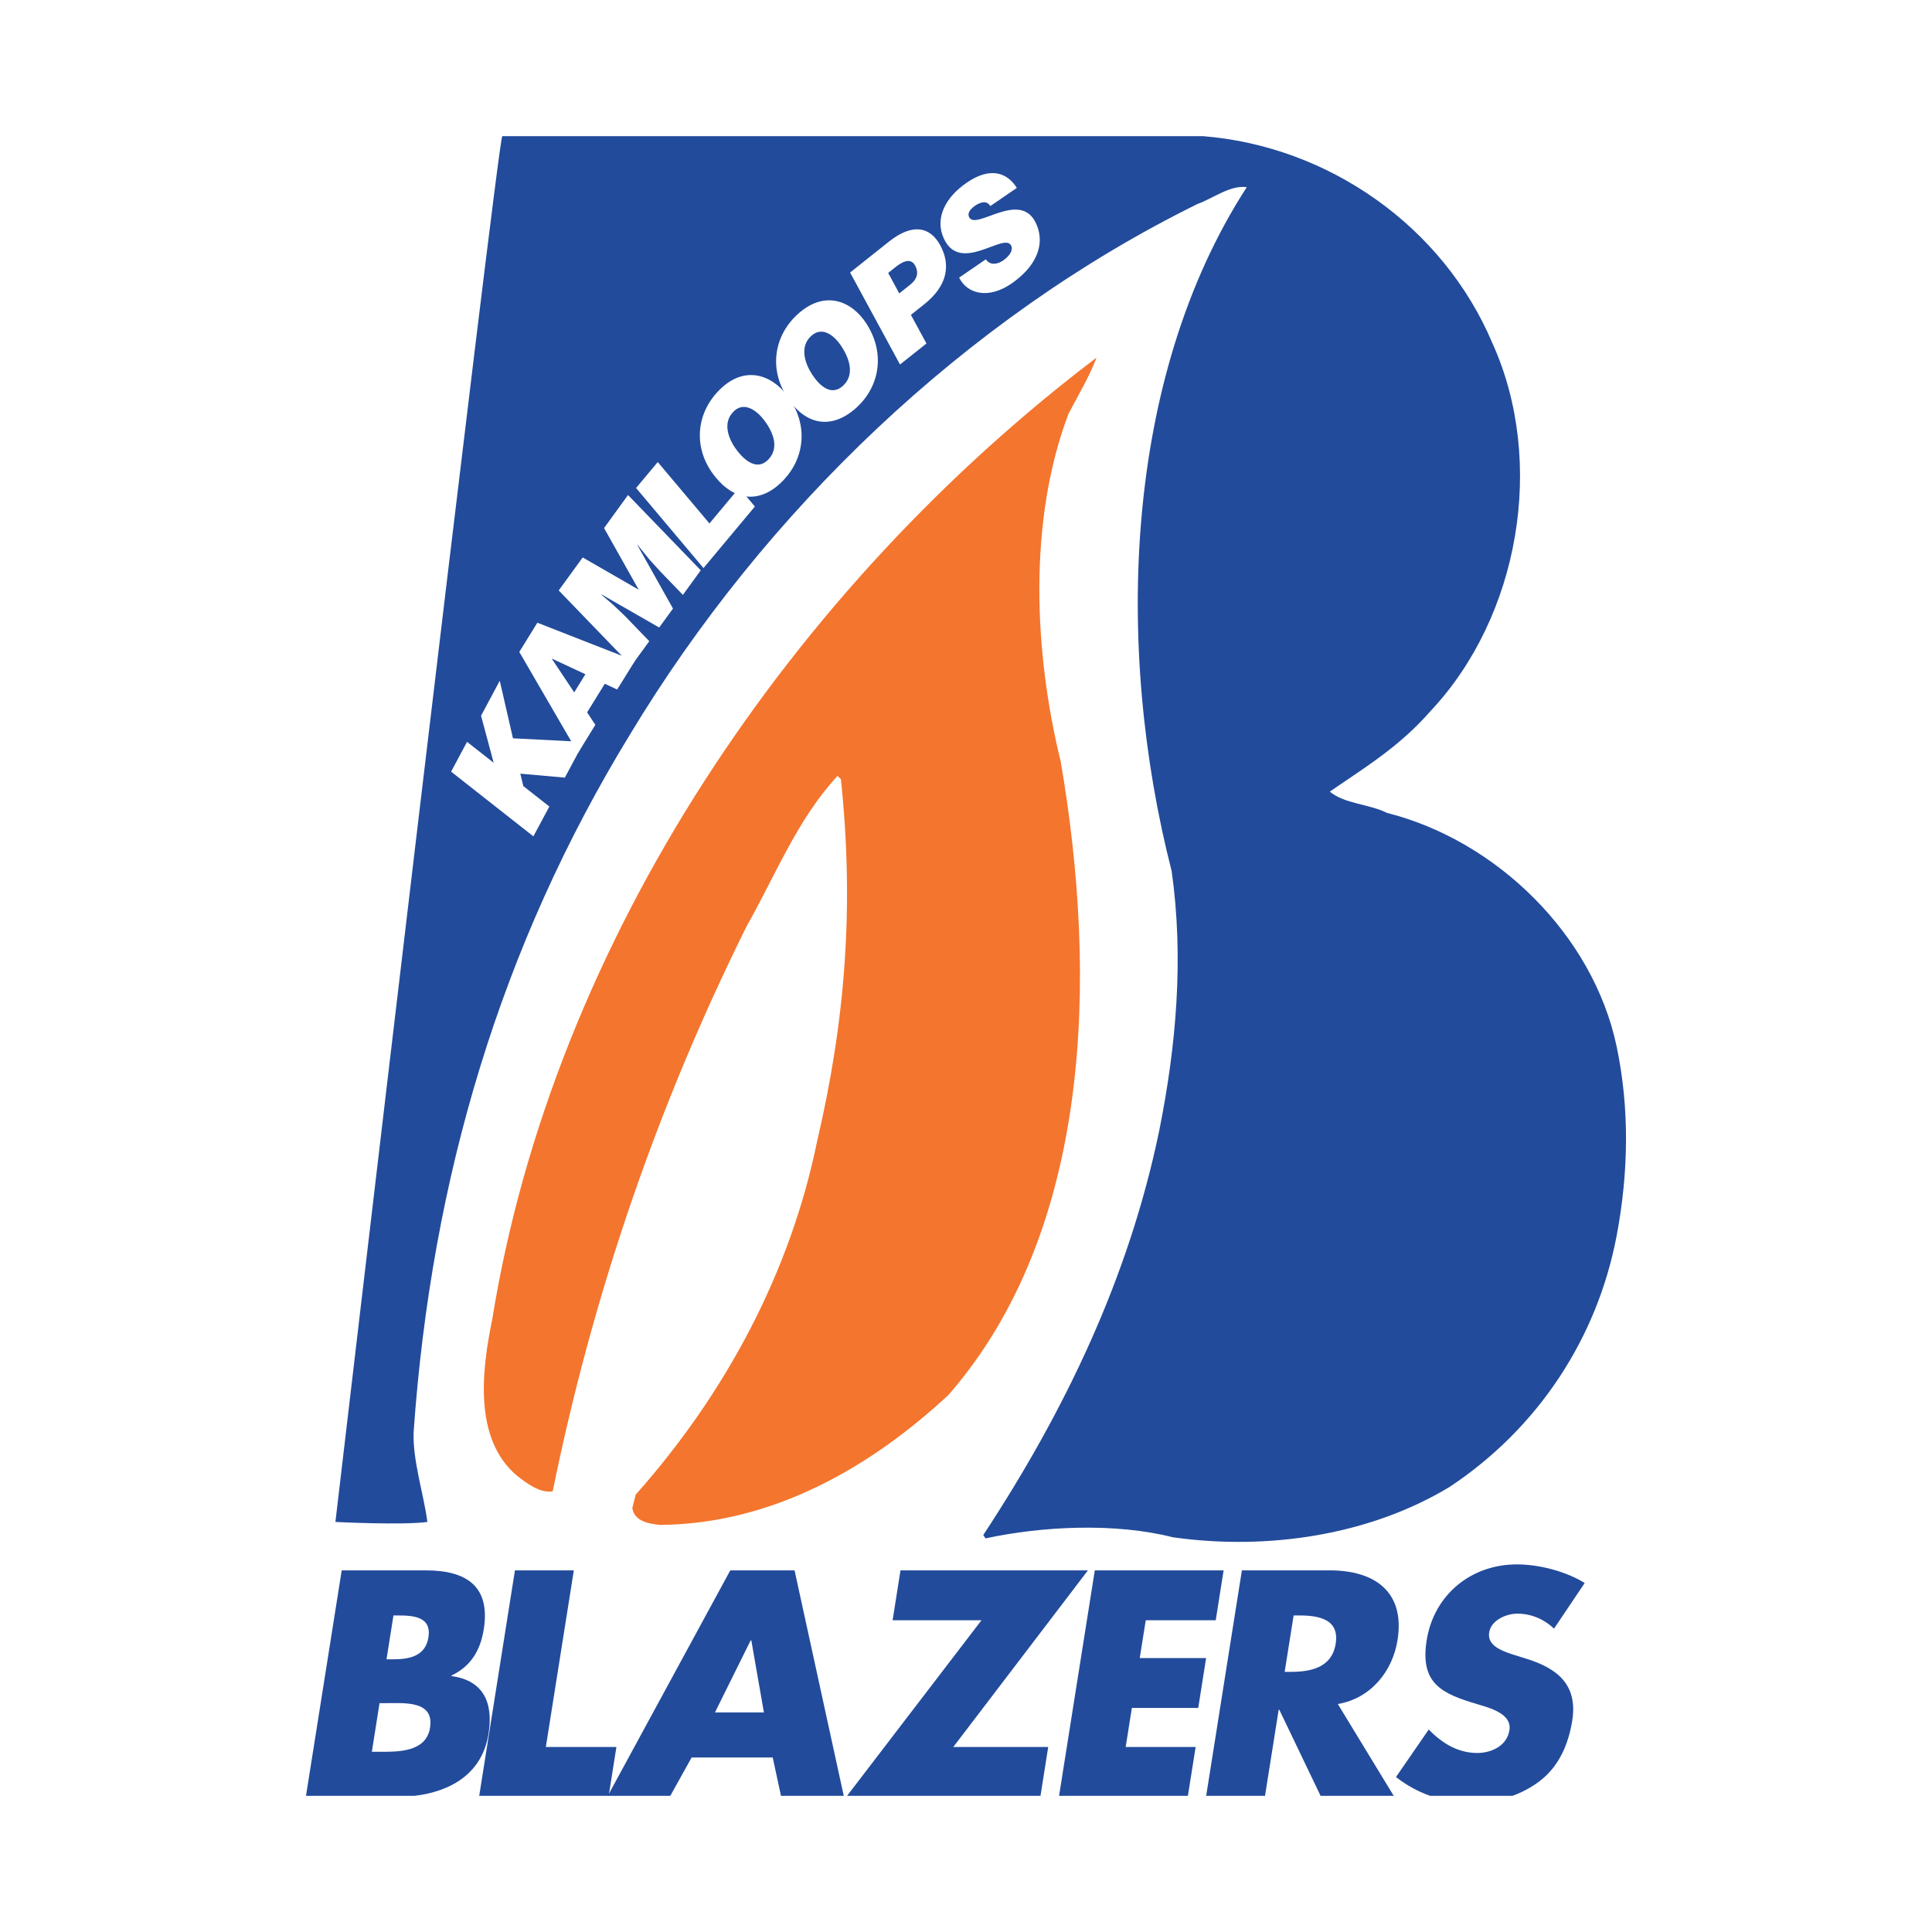 <?xml version="1.0" encoding="utf-8"?>
<!-- Generator: Adobe Illustrator 13.0.0, SVG Export Plug-In . SVG Version: 6.00 Build 14948)  -->
<!DOCTYPE svg PUBLIC "-//W3C//DTD SVG 1.0//EN" "http://www.w3.org/TR/2001/REC-SVG-20010904/DTD/svg10.dtd">
<svg version="1.0" id="Layer_1" xmlns="http://www.w3.org/2000/svg" xmlns:xlink="http://www.w3.org/1999/xlink" x="0px" y="0px"
	 width="192.756px" height="192.756px" viewBox="0 0 192.756 192.756" enable-background="new 0 0 192.756 192.756"
	 xml:space="preserve">
<g>
	<polygon fill-rule="evenodd" clip-rule="evenodd" fill="#FFFFFF" points="0,0 192.756,0 192.756,192.756 0,192.756 0,0 	"/>
	<path fill-rule="evenodd" clip-rule="evenodd" fill="#224B9B" d="M120.033,13.585c12.526,1.007,23.939,9.004,28.86,20.642
		c5.372,11.859,2.686,27.298-6.152,36.697c-3.129,3.58-6.488,5.593-10.068,8.054c1.453,1.228,3.914,1.228,5.706,2.125
		c10.954,2.763,20.57,12.192,22.91,23.292c1.314,6.239,1.187,12.649,0,18.914c-1.926,10.153-7.789,19.151-16.645,25.03
		c-7.945,4.812-18.124,6.379-27.636,5.034c-5.701-1.454-12.975-1.12-18.68,0.111l-0.227-0.333
		c8.167-12.418,14.545-25.731,17.564-40.391c1.681-8.391,2.461-17.117,1.234-25.843c-5.708-22.261-4.812-49.225,7.492-68.244
		c-1.679-0.225-3.354,1.12-4.92,1.68c-23.159,11.412-43.185,30.652-56.61,52.917c-12.866,21.031-19.804,44.191-21.592,69.587
		c-0.112,2.907,1.036,6.304,1.369,8.99c-2.46,0.333-9.173,0-9.173,0S49.658,13.92,50.111,13.585H120.033L120.033,13.585z"/>
	<path fill-rule="evenodd" clip-rule="evenodd" fill="#F4752D" d="M106.607,41.274c-4.026,10.626-3.472,23.718-0.785,34.684
		c3.692,21.479,3.133,46.764-11.186,63.209c-7.833,7.272-17.565,12.866-28.752,12.974c-1.12-0.107-2.574-0.334-2.799-1.675
		l0.338-1.345c8.947-10.067,15.439-22.146,18.121-35.352c2.799-11.973,3.692-23.38,2.352-36.024l-0.334-0.335
		c-4.031,4.361-6.153,9.847-9.065,14.992c-8.84,17.788-15.326,36.585-19.353,56.384c-1.232,0.226-2.573-0.781-3.58-1.566
		c-4.366-3.692-3.471-10.626-2.46-15.552c6.153-38.145,30.206-73.163,60.297-95.987C108.733,37.473,107.615,39.374,106.607,41.274
		L106.607,41.274z"/>
	<path fill-rule="evenodd" clip-rule="evenodd" fill="#224B9B" d="M30.529,179.171l3.564-22.495h8.393
		c4.012,0,6.463,1.558,5.78,5.875c-0.324,2.037-1.247,3.685-3.222,4.615l-0.009,0.056c3.169,0.424,4.205,2.611,3.707,5.754
		c-0.645,4.054-3.876,5.782-7.389,6.195H30.529L30.529,179.171z M37.099,174.777h0.748c1.74,0,4.662,0.089,5.058-2.399
		c0.428-2.729-2.521-2.456-4.436-2.456h-0.603L37.099,174.777L37.099,174.777z M38.562,165.549h0.659
		c1.558,0,3.217-0.273,3.524-2.188c0.324-2.07-1.483-2.187-3.072-2.187h-0.418L38.562,165.549L38.562,165.549z"/>
	<polygon fill-rule="evenodd" clip-rule="evenodd" fill="#224B9B" points="54.458,174.297 61.5,174.297 60.73,179.171 
		47.812,179.171 51.376,156.676 57.251,156.676 54.458,174.297 	"/>
	<path fill-rule="evenodd" clip-rule="evenodd" fill="#224B9B" d="M69.003,175.347l-2.128,3.824H60.64l12.22-22.495h6.413
		l4.909,22.495h-6.262l-0.826-3.824H69.003L69.003,175.347z M74.958,163.656h-0.061l-3.565,7.192h4.883L74.958,163.656
		L74.958,163.656z"/>
	<polygon fill-rule="evenodd" clip-rule="evenodd" fill="#224B9B" points="104.58,174.297 103.811,179.171 84.513,179.171 
		97.923,161.653 89.057,161.653 89.842,156.676 108.542,156.676 95.111,174.297 104.58,174.297 	"/>
	<polygon fill-rule="evenodd" clip-rule="evenodd" fill="#224B9B" points="114.312,161.653 113.712,165.426 120.334,165.426 
		119.549,170.401 112.926,170.401 112.309,174.297 119.29,174.297 118.516,179.171 105.664,179.171 109.229,156.676 122.08,156.676 
		121.294,161.653 114.312,161.653 	"/>
	<path fill-rule="evenodd" clip-rule="evenodd" fill="#224B9B" d="M131.756,179.171l-4.12-8.59h-0.062l-1.363,8.59h-5.87
		l3.563-22.495h8.777c4.465,0,7.519,2.131,6.752,6.952c-0.495,3.119-2.659,5.815-5.957,6.384l5.577,9.159H131.756L131.756,179.171z
		 M128.171,166.803h0.57c1.918,0,4.135-0.357,4.521-2.817c0.39-2.455-1.707-2.812-3.628-2.812h-0.569L128.171,166.803
		L128.171,166.803z"/>
	<path fill-rule="evenodd" clip-rule="evenodd" fill="#224B9B" d="M155.046,162.489c-0.937-0.897-2.22-1.495-3.655-1.495
		c-1.081,0-2.62,0.626-2.817,1.886c-0.207,1.317,1.299,1.826,2.263,2.16l1.43,0.447c2.997,0.927,5.176,2.516,4.597,6.171
		c-0.358,2.248-1.261,4.554-3.304,6.083c-0.822,0.616-1.726,1.091-2.66,1.43h-8.214c-1.248-0.442-2.397-1.08-3.407-1.878
		l3.265-4.736c1.266,1.29,2.838,2.338,4.846,2.338c1.379,0,2.954-0.687,3.208-2.276c0.259-1.646-1.957-2.217-3.156-2.577
		c-3.519-1.05-5.795-2.01-5.104-6.385c0.729-4.582,4.469-7.578,8.994-7.578c2.276,0,4.949,0.72,6.773,1.858L155.046,162.489
		L155.046,162.489z"/>
	<polygon fill-rule="evenodd" clip-rule="evenodd" fill="#FFFFFF" points="45.006,76.988 46.597,74.015 49.254,76.103 
		47.995,71.409 49.861,67.918 51.179,73.661 58.264,74.023 56.353,77.585 51.913,77.189 52.21,78.427 54.81,80.468 53.215,83.442 
		45.006,76.988 	"/>
	<path fill-rule="evenodd" clip-rule="evenodd" fill="#FFFFFF" d="M57.667,75.125L51.81,65.044l1.802-2.917l9.733,3.811l-1.77,2.855
		l-1.237-0.573l-1.762,2.855l0.822,1.243L57.667,75.125L57.667,75.125z M55.041,65.702l2.248,3.377l1.116-1.811L55.041,65.702
		L55.041,65.702z"/>
	<polygon fill-rule="evenodd" clip-rule="evenodd" fill="#FFFFFF" points="62.996,66.422 55.742,58.909 58.137,55.617 
		63.724,58.835 60.268,52.686 62.657,49.388 69.915,56.901 68.133,59.352 65.916,57.056 64.816,55.852 63.603,54.355 63.588,54.379 
		67.144,60.716 65.767,62.607 60.013,59.305 59.995,59.328 61.146,60.316 62.318,61.426 64.779,63.971 62.996,66.422 	"/>
	<polygon fill-rule="evenodd" clip-rule="evenodd" fill="#FFFFFF" points="70.188,56.676 63.461,48.687 65.625,46.1 70.781,52.224 
		73.749,48.673 75.315,50.536 70.188,56.676 	"/>
	<path fill-rule="evenodd" clip-rule="evenodd" fill="#FFFFFF" d="M78.562,39.491c2.131,2.84,1.722,6.162-0.363,8.382
		c-2.205,2.352-4.896,2.3-7.027-0.54c-1.967-2.625-1.75-5.923,0.438-8.257C74.121,36.395,76.911,37.285,78.562,39.491L78.562,39.491
		z M73.496,44.896c0.799,1.068,2.069,2.112,3.175,0.936c0.997-1.063,0.621-2.503-0.415-3.886c-0.851-1.133-2.144-1.924-3.138-0.81
		C72.074,42.252,72.7,43.842,73.496,44.896L73.496,44.896z"/>
	<path fill-rule="evenodd" clip-rule="evenodd" fill="#FFFFFF" d="M86.45,32.298c1.92,2.991,1.271,6.276-0.963,8.336
		c-2.372,2.192-5.053,1.947-6.977-1.041c-1.768-2.761-1.316-6.034,1.035-8.208C82.24,28.897,84.959,29.979,86.45,32.298
		L86.45,32.298z M81.003,37.327c0.724,1.124,1.919,2.257,3.104,1.161c1.068-0.988,0.8-2.451-0.136-3.904
		c-0.767-1.195-2.004-2.075-3.072-1.03C79.78,34.589,80.292,36.222,81.003,37.327L81.003,37.327z"/>
	<path fill-rule="evenodd" clip-rule="evenodd" fill="#FFFFFF" d="M89.794,36.367l-4.98-9.177l3.88-3.087
		c2.315-1.838,4.088-1.519,5.114,0.368c1.072,1.975,0.719,4.044-1.595,5.885l-1.332,1.059l1.553,2.855L89.794,36.367L89.794,36.367z
		 M90.816,28.398c0.616-0.483,0.912-1.124,0.48-1.915c-0.461-0.851-1.374-0.291-1.934,0.151l-0.748,0.597l1.105,2.042L90.816,28.398
		L90.816,28.398z"/>
	<path fill-rule="evenodd" clip-rule="evenodd" fill="#FFFFFF" d="M98.809,20.557c-0.198-0.3-0.438-0.395-0.691-0.376
		s-0.527,0.137-0.801,0.32c-0.611,0.424-0.79,0.804-0.635,1.148c0.645,1.426,5.124-2.799,6.694,0.663
		c1.004,2.202-0.15,4.394-2.483,5.994c-2.239,1.533-4.365,1.066-5.202-0.607l2.662-1.825c0.212,0.301,0.494,0.441,0.8,0.438
		c0.296,0.003,0.625-0.118,0.898-0.302c0.696-0.48,1.04-1.044,0.838-1.491c-0.653-1.44-5.086,2.892-6.731-0.739
		c-0.917-2.023,0.173-4.102,2.295-5.555c2.357-1.619,4.042-1.003,4.996,0.521L98.809,20.557L98.809,20.557z"/>
</g>
</svg>
